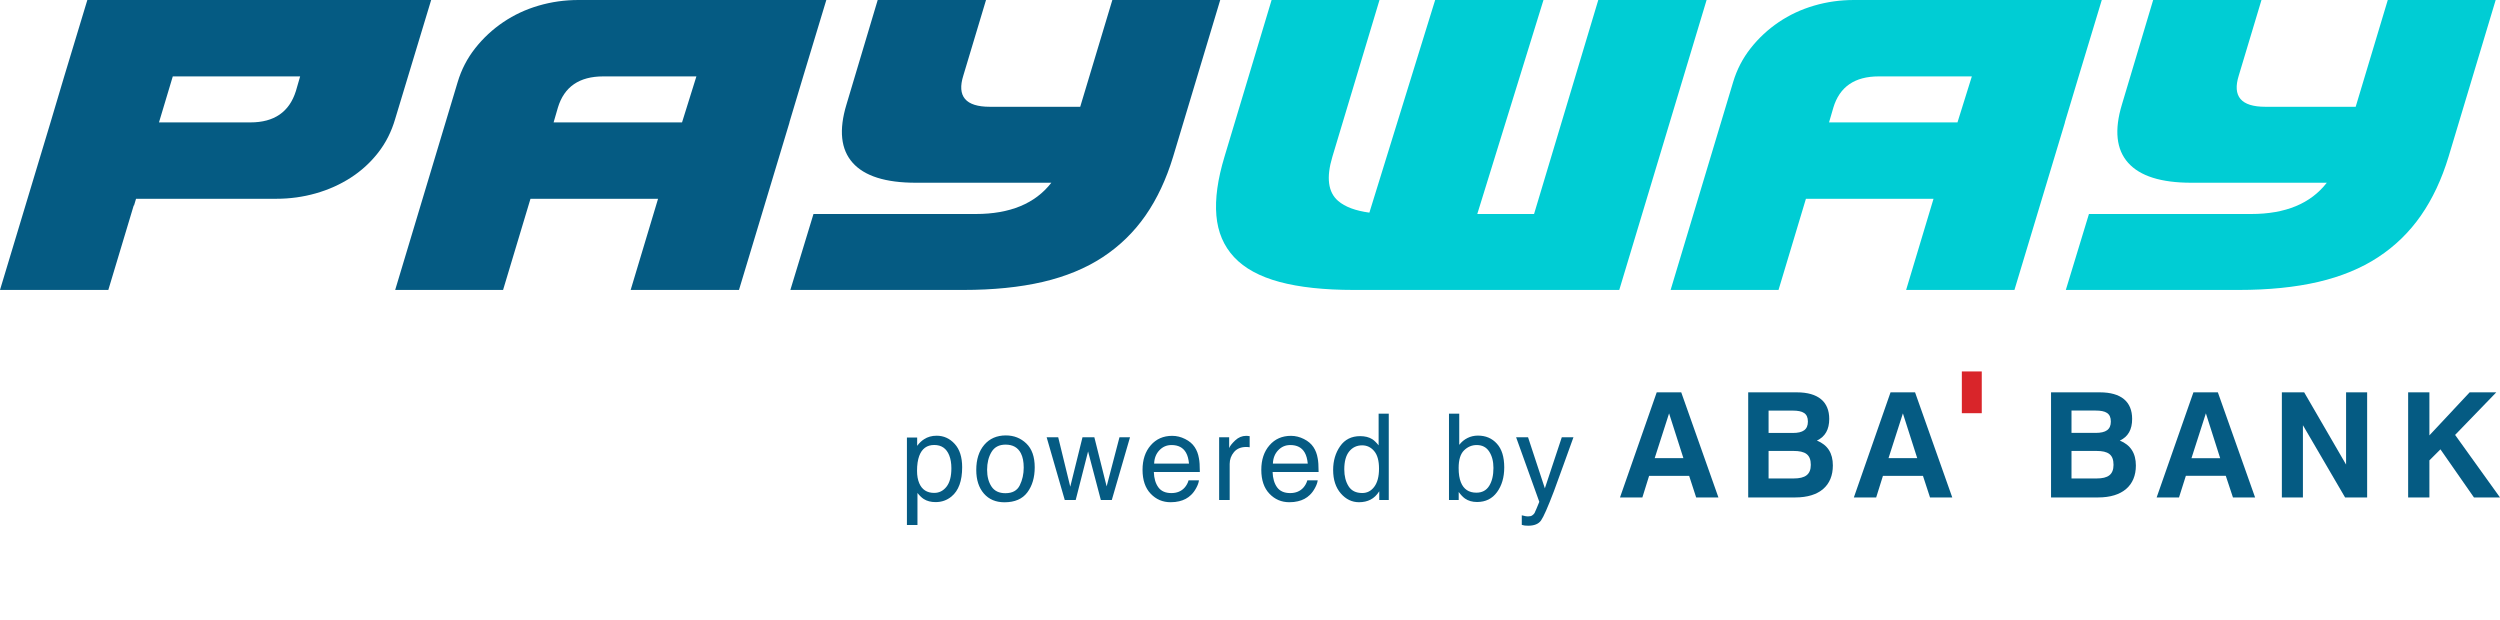 <svg width="125" height="31" viewBox="0 0 125 31" fill="none" xmlns="http://www.w3.org/2000/svg">
<path fill-rule="evenodd" clip-rule="evenodd" d="M104.829 23.923C105.409 23.923 105.676 23.725 105.676 23.24C105.676 22.727 105.409 22.547 104.826 22.547H103.575V23.923H104.829ZM104.782 21.645C105.295 21.645 105.542 21.478 105.542 21.077C105.542 20.665 105.29 20.528 104.777 20.528H103.575V21.645H104.782ZM102.552 19.617H104.989C106.059 19.617 106.607 20.085 106.607 20.946C106.607 21.473 106.411 21.832 105.992 22.03C106.528 22.247 106.794 22.662 106.794 23.277C106.794 24.271 106.126 24.872 104.908 24.872H102.552V19.617Z" fill="#055B83"/>
<path fill-rule="evenodd" clip-rule="evenodd" d="M109.573 22.911H111.009L110.294 20.666L109.573 22.911ZM110.893 19.617L112.755 24.873H111.648L111.289 23.791H109.293L108.95 24.873H107.832L109.671 19.617H110.893Z" fill="#055B83"/>
<path fill-rule="evenodd" clip-rule="evenodd" d="M114.093 19.617H115.209L117.304 23.229V19.617H118.357V24.873H117.255L115.146 21.261V24.873H114.093V19.617Z" fill="#055B83"/>
<path fill-rule="evenodd" clip-rule="evenodd" d="M120.407 19.617H121.47V21.769L123.482 19.617H124.814L122.755 21.746L125 24.873H123.698L122.022 22.467L121.47 23.019V24.873H120.407V19.617Z" fill="#055B83"/>
<path fill-rule="evenodd" clip-rule="evenodd" d="M82.735 22.907H84.17L83.454 20.669L82.735 22.907ZM84.062 19.617L85.921 24.872H84.808L84.457 23.792H82.455L82.119 24.872H81L82.836 19.617H84.062Z" fill="#055B83"/>
<path fill-rule="evenodd" clip-rule="evenodd" d="M89.683 23.923C90.265 23.923 90.54 23.723 90.54 23.242C90.54 22.729 90.265 22.547 89.677 22.547H88.429V23.923H89.683ZM89.641 21.648C90.149 21.648 90.395 21.48 90.395 21.077C90.395 20.669 90.144 20.53 89.633 20.53H88.429V21.648H89.641ZM87.41 19.617H89.842C90.91 19.617 91.462 20.091 91.462 20.946C91.462 21.471 91.262 21.831 90.846 22.029C91.384 22.248 91.643 22.657 91.643 23.273C91.643 24.273 90.982 24.872 89.764 24.872H87.41V19.617Z" fill="#055B83"/>
<path fill-rule="evenodd" clip-rule="evenodd" d="M94.426 22.907H95.861L95.145 20.669L94.426 22.907ZM95.753 19.617L97.613 24.872H96.501L96.148 23.792H94.147L93.809 24.872H92.693L94.527 19.617H95.753Z" fill="#055B83"/>
<path fill-rule="evenodd" clip-rule="evenodd" d="M98.092 20.66H99.088V18.572H98.092V20.66Z" fill="#D9252A"/>
<path d="M46.711 24.645C46.957 24.645 47.161 24.543 47.323 24.338C47.487 24.131 47.569 23.822 47.569 23.412C47.569 23.162 47.533 22.947 47.461 22.768C47.324 22.422 47.074 22.249 46.711 22.249C46.346 22.249 46.096 22.432 45.961 22.797C45.889 22.992 45.852 23.24 45.852 23.541C45.852 23.783 45.889 23.989 45.961 24.159C46.098 24.483 46.348 24.645 46.711 24.645ZM45.346 21.877H45.858V22.293C45.964 22.15 46.079 22.04 46.204 21.962C46.382 21.845 46.591 21.786 46.831 21.786C47.187 21.786 47.488 21.923 47.736 22.196C47.984 22.468 48.108 22.856 48.108 23.362C48.108 24.046 47.93 24.534 47.572 24.827C47.346 25.013 47.082 25.105 46.781 25.105C46.545 25.105 46.347 25.054 46.187 24.95C46.093 24.892 45.988 24.791 45.873 24.648V26.251H45.346V21.877ZM50.272 24.66C50.621 24.66 50.861 24.528 50.989 24.265C51.12 23.999 51.186 23.704 51.186 23.38C51.186 23.087 51.139 22.849 51.045 22.665C50.897 22.376 50.641 22.231 50.278 22.231C49.955 22.231 49.721 22.355 49.574 22.601C49.428 22.847 49.355 23.144 49.355 23.491C49.355 23.825 49.428 24.104 49.574 24.326C49.721 24.549 49.953 24.66 50.272 24.66ZM50.292 21.771C50.697 21.771 51.038 21.906 51.318 22.176C51.597 22.445 51.736 22.842 51.736 23.365C51.736 23.871 51.614 24.289 51.367 24.619C51.121 24.949 50.739 25.114 50.222 25.114C49.79 25.114 49.447 24.969 49.194 24.678C48.94 24.385 48.813 23.992 48.813 23.5C48.813 22.973 48.947 22.553 49.214 22.24C49.482 21.928 49.841 21.771 50.292 21.771ZM52.91 21.862L53.513 24.335L54.125 21.862H54.717L55.332 24.32L55.974 21.862H56.501L55.59 25H55.042L54.404 22.571L53.785 25H53.238L52.332 21.862H52.91ZM58.609 21.792C58.832 21.792 59.047 21.845 59.256 21.95C59.465 22.054 59.625 22.189 59.734 22.355C59.84 22.513 59.91 22.697 59.945 22.908C59.976 23.053 59.992 23.283 59.992 23.6H57.692C57.702 23.918 57.777 24.174 57.918 24.367C58.058 24.559 58.276 24.654 58.571 24.654C58.846 24.654 59.066 24.564 59.23 24.382C59.324 24.276 59.39 24.154 59.429 24.016H59.948C59.934 24.131 59.888 24.26 59.81 24.402C59.734 24.543 59.648 24.658 59.552 24.748C59.392 24.904 59.194 25.01 58.958 25.064C58.831 25.096 58.687 25.111 58.527 25.111C58.136 25.111 57.805 24.97 57.534 24.686C57.262 24.401 57.127 24.003 57.127 23.491C57.127 22.987 57.263 22.578 57.537 22.264C57.81 21.949 58.168 21.792 58.609 21.792ZM59.45 23.181C59.428 22.952 59.379 22.77 59.3 22.633C59.156 22.379 58.915 22.252 58.577 22.252C58.335 22.252 58.131 22.34 57.967 22.516C57.803 22.689 57.716 22.911 57.707 23.181H59.45ZM60.957 21.862H61.458V22.404C61.499 22.299 61.599 22.171 61.76 22.02C61.92 21.868 62.104 21.792 62.313 21.792C62.323 21.792 62.34 21.793 62.363 21.795C62.386 21.797 62.427 21.801 62.483 21.807V22.363C62.452 22.357 62.423 22.354 62.395 22.352C62.37 22.35 62.342 22.349 62.31 22.349C62.045 22.349 61.841 22.435 61.698 22.606C61.556 22.776 61.484 22.973 61.484 23.195V25H60.957V21.862ZM64.547 21.792C64.769 21.792 64.985 21.845 65.194 21.95C65.403 22.054 65.562 22.189 65.672 22.355C65.777 22.513 65.848 22.697 65.883 22.908C65.914 23.053 65.93 23.283 65.93 23.6H63.63C63.64 23.918 63.715 24.174 63.855 24.367C63.996 24.559 64.214 24.654 64.509 24.654C64.784 24.654 65.004 24.564 65.168 24.382C65.262 24.276 65.328 24.154 65.367 24.016H65.886C65.872 24.131 65.826 24.26 65.748 24.402C65.672 24.543 65.586 24.658 65.49 24.748C65.33 24.904 65.132 25.01 64.895 25.064C64.769 25.096 64.625 25.111 64.465 25.111C64.074 25.111 63.743 24.97 63.472 24.686C63.2 24.401 63.065 24.003 63.065 23.491C63.065 22.987 63.201 22.578 63.475 22.264C63.748 21.949 64.106 21.792 64.547 21.792ZM65.388 23.181C65.366 22.952 65.316 22.77 65.238 22.633C65.094 22.379 64.853 22.252 64.515 22.252C64.272 22.252 64.069 22.34 63.905 22.516C63.741 22.689 63.654 22.911 63.645 23.181H65.388ZM67.214 23.468C67.214 23.804 67.285 24.085 67.428 24.311C67.57 24.538 67.799 24.651 68.114 24.651C68.358 24.651 68.558 24.547 68.714 24.338C68.872 24.127 68.951 23.825 68.951 23.433C68.951 23.036 68.87 22.743 68.708 22.554C68.546 22.362 68.346 22.267 68.108 22.267C67.842 22.267 67.626 22.368 67.46 22.571C67.296 22.774 67.214 23.073 67.214 23.468ZM68.008 21.807C68.248 21.807 68.449 21.857 68.612 21.959C68.705 22.018 68.812 22.12 68.931 22.267V20.682H69.438V25H68.963V24.564C68.84 24.757 68.695 24.896 68.527 24.982C68.359 25.068 68.166 25.111 67.949 25.111C67.6 25.111 67.297 24.965 67.041 24.672C66.785 24.377 66.657 23.985 66.657 23.497C66.657 23.04 66.774 22.645 67.006 22.311C67.24 21.975 67.574 21.807 68.008 21.807ZM72.449 20.682H72.962V22.243C73.077 22.093 73.215 21.979 73.375 21.9C73.535 21.82 73.709 21.78 73.896 21.78C74.287 21.78 74.603 21.915 74.845 22.185C75.09 22.452 75.212 22.848 75.212 23.371C75.212 23.867 75.091 24.279 74.851 24.607C74.611 24.936 74.278 25.1 73.852 25.1C73.614 25.1 73.413 25.042 73.249 24.927C73.151 24.858 73.046 24.749 72.935 24.599V25H72.449V20.682ZM73.82 24.634C74.105 24.634 74.318 24.52 74.459 24.294C74.601 24.067 74.672 23.769 74.672 23.398C74.672 23.067 74.601 22.794 74.459 22.577C74.318 22.36 74.11 22.252 73.835 22.252C73.594 22.252 73.383 22.341 73.202 22.519C73.022 22.696 72.932 22.989 72.932 23.398C72.932 23.692 72.969 23.932 73.044 24.115C73.182 24.461 73.441 24.634 73.82 24.634ZM78.09 21.862H78.673C78.598 22.064 78.433 22.523 78.177 23.239C77.986 23.778 77.826 24.218 77.697 24.558C77.392 25.358 77.177 25.847 77.052 26.023C76.927 26.198 76.713 26.286 76.408 26.286C76.334 26.286 76.276 26.283 76.235 26.277C76.196 26.271 76.147 26.261 76.089 26.245V25.765C76.18 25.79 76.247 25.806 76.288 25.811C76.329 25.817 76.365 25.82 76.396 25.82C76.494 25.82 76.565 25.804 76.61 25.77C76.657 25.739 76.696 25.7 76.727 25.653C76.737 25.638 76.772 25.558 76.833 25.413C76.893 25.269 76.937 25.161 76.965 25.091L75.805 21.862H76.402L77.243 24.417L78.09 21.862Z" fill="#055B83"/>
<path fill-rule="evenodd" clip-rule="evenodd" d="M14.793 4.558C14.464 5.599 13.708 6.12 12.524 6.12H7.949L8.639 3.82H15.007L14.793 4.558ZM21.558 0H4.367L3.211 3.82L2.526 6.12L0 14.497H5.416L6.688 10.267L6.7 10.279L6.802 9.939H13.808C14.493 9.939 15.153 9.849 15.788 9.668C16.423 9.488 17.005 9.227 17.533 8.887C18.061 8.547 18.518 8.131 18.903 7.639C19.289 7.147 19.574 6.583 19.759 5.946L21.558 0Z" fill="#055B83"/>
<path fill-rule="evenodd" clip-rule="evenodd" d="M27.68 6.12L27.894 5.382C28.208 4.34 28.964 3.82 30.163 3.82H34.82L34.102 6.12H27.68ZM39.47 6.12L40.16 3.82L41.316 0H28.922C28.236 0 27.573 0.094 26.93 0.282C26.288 0.47 25.7 0.745 25.164 1.107C24.629 1.469 24.162 1.903 23.762 2.409C23.362 2.916 23.07 3.48 22.884 4.102L19.759 14.497H25.154L26.524 9.939H32.903L31.533 14.497H36.949L38.221 10.279L38.222 10.275L39.475 6.12H39.47Z" fill="#055B83"/>
<path fill-rule="evenodd" clip-rule="evenodd" d="M55.617 0L54.011 5.339H49.494C48.28 5.339 47.838 4.818 48.167 3.776L49.301 0H43.885L42.322 5.23C41.937 6.504 42.041 7.473 42.633 8.138C43.225 8.804 44.277 9.137 45.79 9.137H52.567C51.761 10.177 50.503 10.7 48.787 10.7H40.674L39.518 14.497H48.167C49.665 14.497 50.989 14.363 52.138 14.096C53.286 13.828 54.285 13.416 55.135 12.859C55.984 12.302 56.697 11.607 57.276 10.775C57.854 9.943 58.314 8.963 58.656 7.834L61.011 0H55.617Z" fill="#055B83"/>
<path fill-rule="evenodd" clip-rule="evenodd" d="M79.914 0L76.703 10.7H73.864L77.174 0H71.758L68.469 10.632C67.778 10.538 67.255 10.345 66.909 10.048C66.402 9.614 66.306 8.876 66.62 7.834L68.975 0H63.58L61.225 7.834C60.883 8.963 60.747 9.943 60.819 10.775C60.89 11.607 61.186 12.302 61.707 12.859C62.228 13.416 62.984 13.828 63.976 14.096C64.968 14.363 66.206 14.497 67.691 14.497H80.963L85.33 0H79.914Z" fill="#00CDD4"/>
<path fill-rule="evenodd" clip-rule="evenodd" d="M119.389 0L117.784 5.339H113.266C112.053 5.339 111.611 4.818 111.939 3.776L113.074 0H107.658L106.095 5.23C105.71 6.504 105.813 7.473 106.405 8.138C106.998 8.804 108.05 9.137 109.563 9.137H116.34C115.534 10.177 114.276 10.7 112.56 10.7H104.447L103.291 14.497H111.939C113.438 14.497 114.761 14.363 115.91 14.096C117.059 13.828 118.058 13.416 118.908 12.859C119.757 12.302 120.47 11.607 121.048 10.775C121.626 9.943 122.086 8.963 122.429 7.834L124.784 0H119.389Z" fill="#00CDD4"/>
<path fill-rule="evenodd" clip-rule="evenodd" d="M91.452 6.12L91.667 5.382C91.98 4.34 92.737 3.82 93.936 3.82H98.592L97.874 6.12H91.452ZM103.933 3.82H103.933L105.089 0H92.694C92.009 0 91.346 0.094 90.703 0.282C90.061 0.47 89.472 0.745 88.937 1.107C88.402 1.469 87.934 1.903 87.535 2.409C87.135 2.916 86.843 3.48 86.657 4.102L83.531 14.497H88.926L90.296 9.939H96.676L96.502 10.519L96.485 10.572H96.486L95.306 14.497H100.722L103.248 6.12H103.242L103.933 3.82Z" fill="#00CDD4"/>
</svg>
